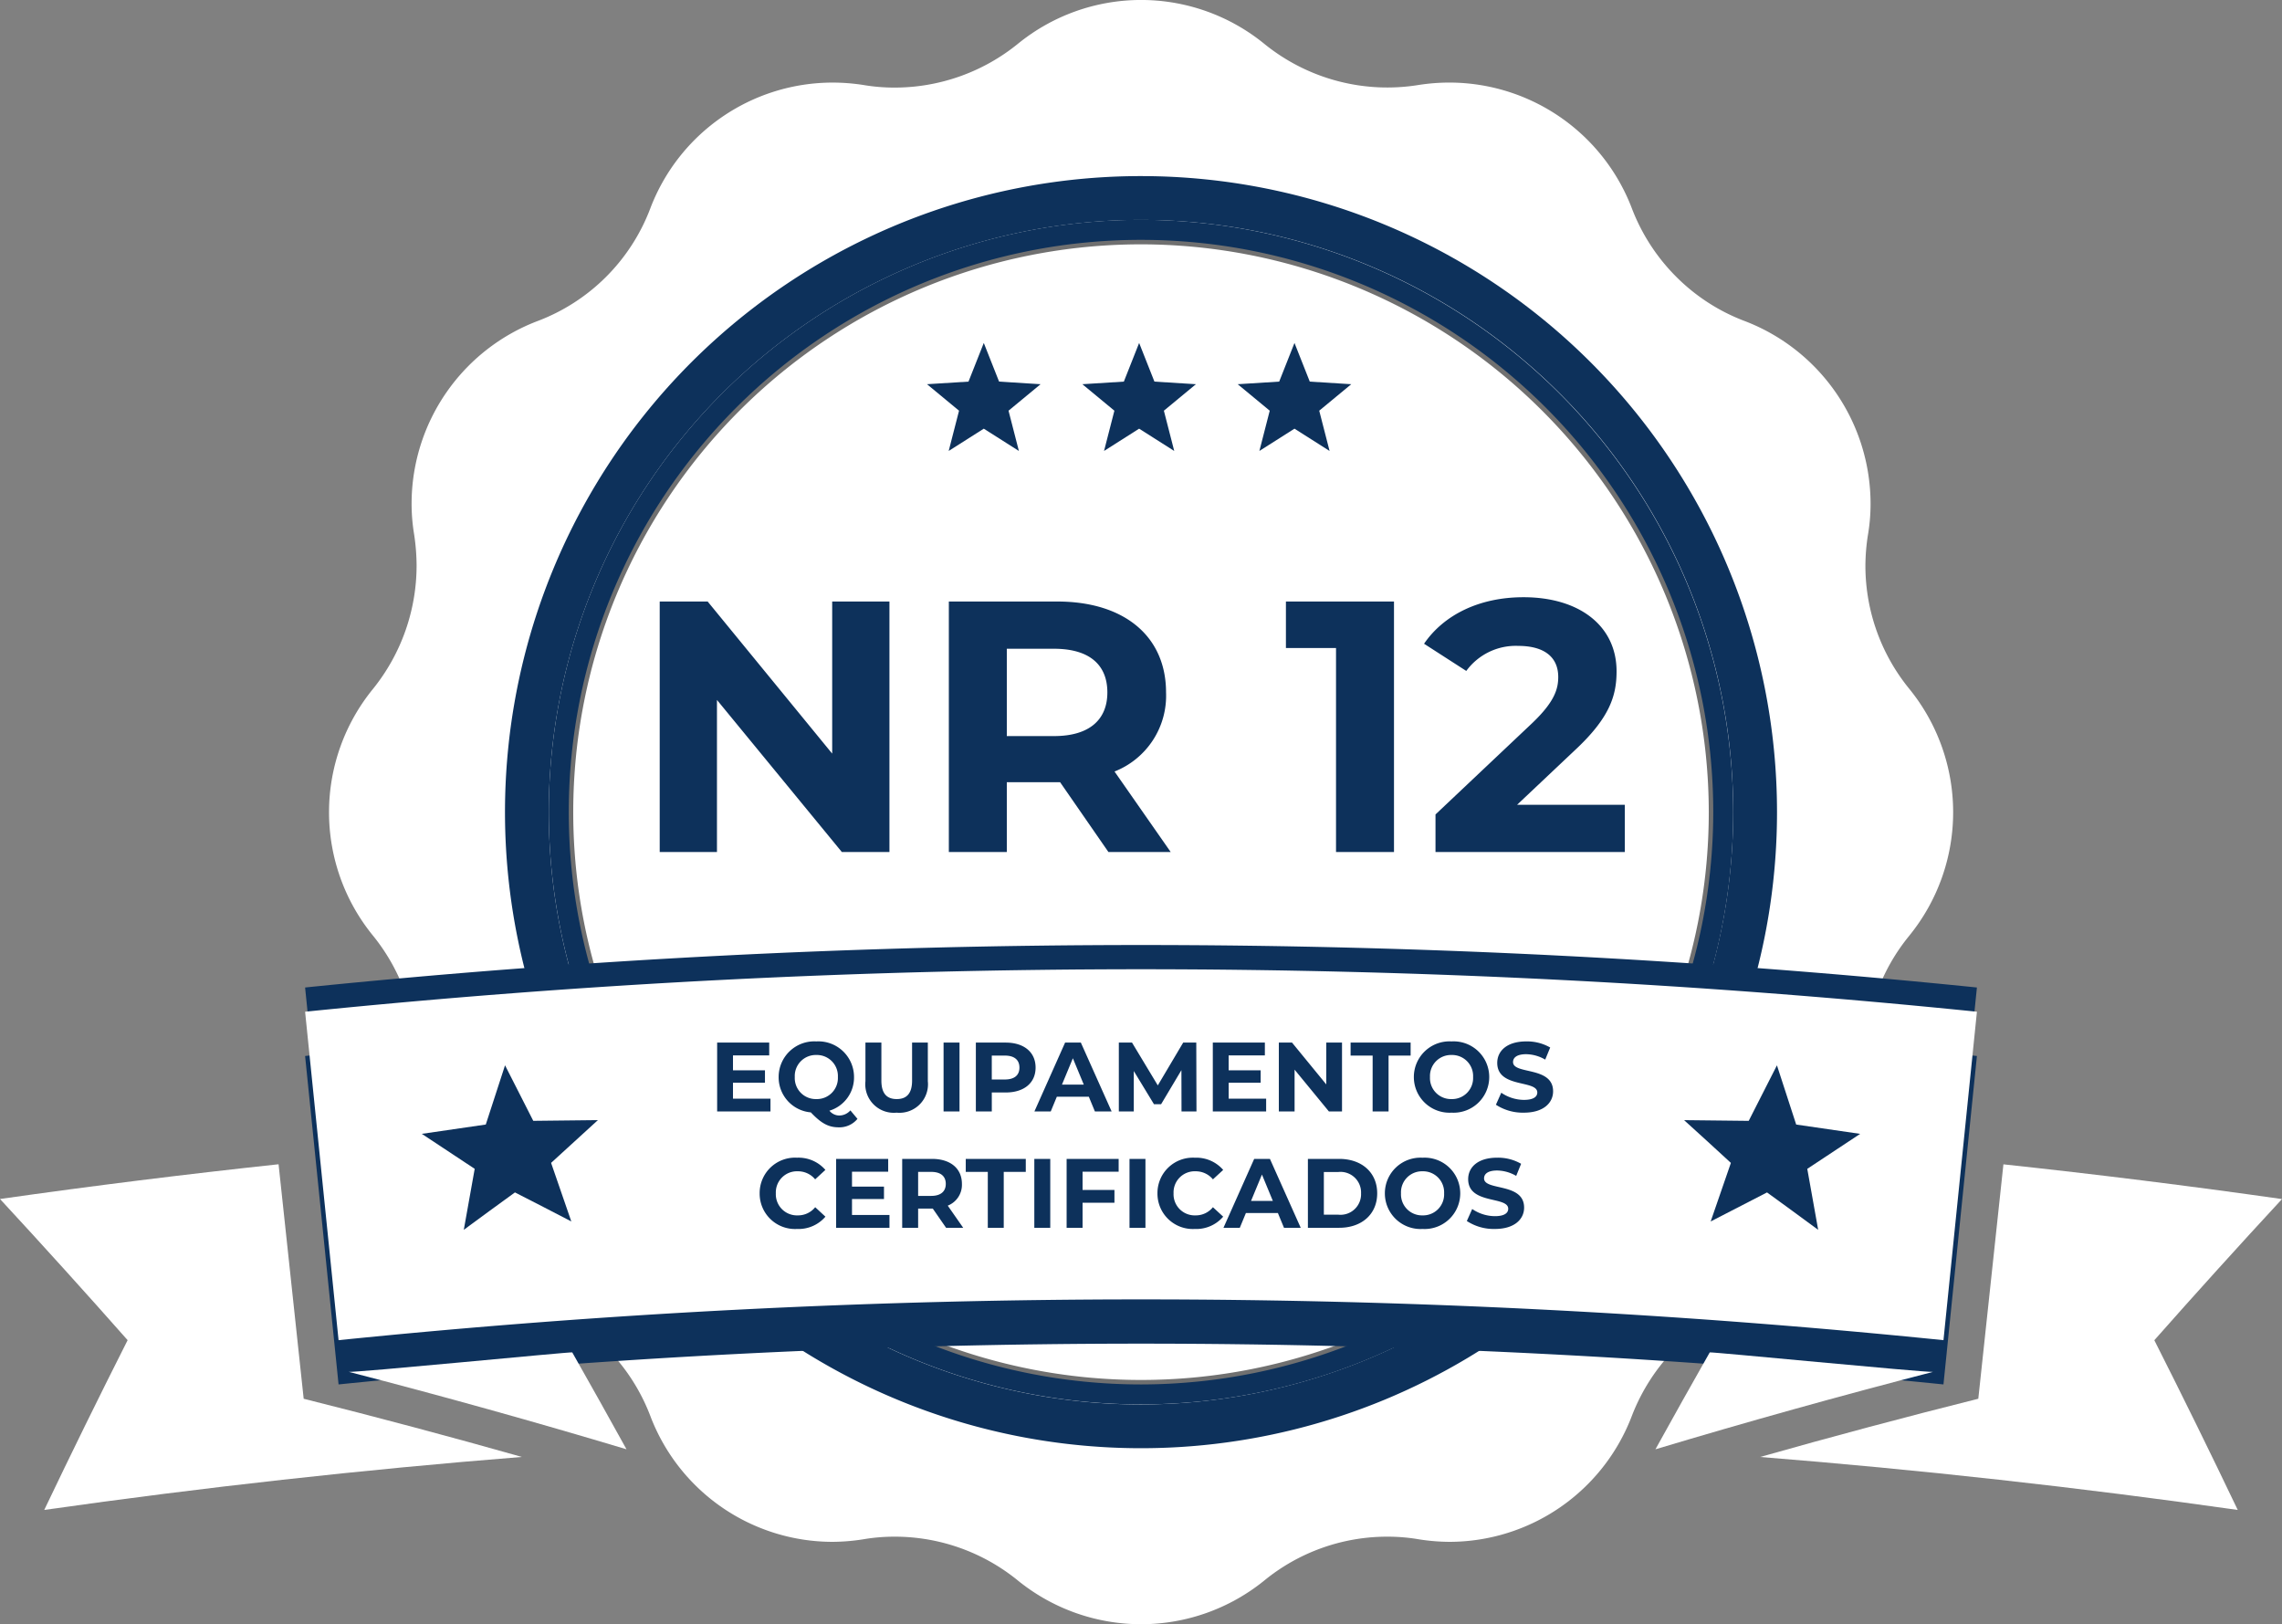 <svg id="Group_13786" data-name="Group 13786" xmlns="http://www.w3.org/2000/svg" xmlns:xlink="http://www.w3.org/1999/xlink" width="255.088" height="181.551" viewBox="0 0 255.088 181.551">
  <rect x="0" y="0" width="255.088" height="181.551" fill="#808080" stroke="none"/>
  <defs>
    <clipPath id="clip-path">
      <rect id="Rectangle_7585" data-name="Rectangle 7585" width="255.088" height="181.551" fill="none"/>
    </clipPath>
  </defs>
  <g id="Group_13776" data-name="Group 13776" clip-path="url(#clip-path)">
    <path id="Path_37806" data-name="Path 37806" d="M333.826,104.568a21.6,21.6,0,0,0-4.922,13.738,22.475,22.475,0,0,0,.288,3.479,20.689,20.689,0,0,1,.289,3.462,21.883,21.883,0,0,1-14.044,20.409,21.914,21.914,0,0,0-12.638,12.6,21.84,21.84,0,0,1-20.391,14.081,22.406,22.406,0,0,1-3.461-.289,20.762,20.762,0,0,0-3.479-.289,21.7,21.7,0,0,0-13.756,4.9,21.858,21.858,0,0,1-27.548,0,21.783,21.783,0,0,0-13.774-4.9,20.768,20.768,0,0,0-3.48.289,22.4,22.4,0,0,1-3.462.289,21.8,21.8,0,0,1-20.373-14.081,21.779,21.779,0,0,0-12.638-12.6,21.853,21.853,0,0,1-14.044-20.373,21.086,21.086,0,0,1,.289-3.5,24.2,24.2,0,0,0,.27-3.425,21.815,21.815,0,0,0-4.886-13.792,21.8,21.8,0,0,1,0-27.548,21.987,21.987,0,0,0,4.886-13.828,24.2,24.2,0,0,0-.27-3.426,20.926,20.926,0,0,1-.289-3.5A21.852,21.852,0,0,1,180.436,35.9a21.647,21.647,0,0,0,12.638-12.6A21.808,21.808,0,0,1,213.447,9.231a22.372,22.372,0,0,1,3.462.271,20.767,20.767,0,0,0,3.48.288A21.866,21.866,0,0,0,234.162,4.9a21.8,21.8,0,0,1,27.548,0,21.824,21.824,0,0,0,17.236,4.6,22.378,22.378,0,0,1,3.461-.271A21.85,21.85,0,0,1,302.8,23.293a21.825,21.825,0,0,0,4.976,7.662,21.577,21.577,0,0,0,7.662,4.94A21.882,21.882,0,0,1,329.481,56.3a20.528,20.528,0,0,1-.289,3.462,22.663,22.663,0,0,0-.288,3.48,21.771,21.771,0,0,0,4.922,13.774,21.858,21.858,0,0,1,0,27.548" transform="translate(-120.384)" fill="#fff"/>
    <path id="Path_37807" data-name="Path 37807" d="M335.657,114.568a63.967,63.967,0,1,0,63.967,63.967,64.039,64.039,0,0,0-63.967-63.967" transform="translate(-208.112 -87.758)" fill="none" stroke="#707070" stroke-width="1"/>
    <path id="Path_37808" data-name="Path 37808" d="M312.323,84.11A71.095,71.095,0,1,0,383.418,155.2,71.095,71.095,0,0,0,312.323,84.11m0,137.3a66.2,66.2,0,1,1,66.2-66.2,66.279,66.279,0,0,1-66.2,66.2" transform="translate(-184.779 -64.428)" fill="#0d315b"/>
    <path id="Path_37809" data-name="Path 37809" d="M328.332,105.007a66.2,66.2,0,1,0,66.2,66.2,66.28,66.28,0,0,0-66.2-66.2m0,130.171A63.967,63.967,0,1,1,392.3,171.211a64.039,64.039,0,0,1-63.967,63.967" transform="translate(-200.788 -80.434)" fill="#0d315b"/>
    <path id="Path_37829" data-name="Path 37829" d="M332.61,467.711q-1.871,18.355-3.74,36.711a884.954,884.954,0,0,0-179.4,0q-1.871-18.355-3.741-36.711a921.878,921.878,0,0,1,186.884,0" transform="translate(-111.625 -357.335)" fill="#0d315b"/>
    <path id="Path_37833" data-name="Path 37833" d="M332.61,467.711q-1.871,18.355-3.74,36.711a884.954,884.954,0,0,0-179.4,0q-1.871-18.355-3.741-36.711a921.878,921.878,0,0,1,186.884,0" transform="translate(-111.625 -349.679)" fill="#0d315b"/>
    <path id="Path_37811" data-name="Path 37811" d="M884.868,575.786q4.784,9.464,9.326,18.975-26.617-3.788-53.385-5.923,12.084-3.424,24.384-6.509,1.4-13.1,2.807-26.2,15.594,1.67,31.141,3.882-7.249,7.833-14.273,15.778" transform="translate(-644.053 -425.987)" fill="#fff"/>
    <path id="Path_37812" data-name="Path 37812" d="M821.8,648.142q-15.684,4.05-31.019,8.654,3-5.427,6.071-10.832c.008-.094,23.728,2.227,24.948,2.178" transform="translate(-605.732 -494.801)" fill="#fff"/>
    <path id="Path_37813" data-name="Path 37813" d="M58.324,588.82q-26.751,2.135-53.378,5.923,4.539-9.511,9.32-18.975Q7.246,567.823,0,559.988q15.543-2.212,31.139-3.882,1.4,13.105,2.807,26.21,12.3,3.081,24.378,6.5" transform="translate(0 -425.972)" fill="#fff"/>
    <path id="Path_37814" data-name="Path 37814" d="M166.5,648.131c.266.17,25-2.27,25.006-2.167q3.065,5.4,6.063,10.829-15.356-4.606-31.069-8.662" transform="translate(-127.538 -494.801)" fill="#fff"/>
    <path id="Path_37826" data-name="Path 37826" d="M449.166,163.8l1.709,4.321,4.638.29-3.581,2.961,1.157,4.5-3.923-2.491-3.923,2.491,1.157-4.5-3.581-2.961,4.638-.29Z" transform="translate(-339.195 -125.467)" fill="#0d315b"/>
    <path id="Path_37827" data-name="Path 37827" d="M597.582,163.8l1.709,4.321,4.638.29-3.581,2.961,1.157,4.5-3.923-2.491-3.923,2.491,1.157-4.5-3.581-2.961,4.638-.29Z" transform="translate(-452.881 -125.467)" fill="#0d315b"/>
    <path id="Path_37828" data-name="Path 37828" d="M523.374,163.8l1.709,4.321,4.638.29-3.581,2.961,1.157,4.5-3.923-2.491-3.923,2.491,1.157-4.5-3.581-2.961,4.638-.29Z" transform="translate(-396.038 -125.467)" fill="#0d315b"/>
    <path id="Path_37846" data-name="Path 37846" d="M-33.56-28v17L-47.48-28h-5.36V0h6.4V-17L-32.48,0h5.32V-28ZM4.28,0-2-9a9.1,9.1,0,0,0,5.76-8.84C3.76-24.12-.92-28-8.4-28H-20.52V0h6.48V-7.8h5.96L-2.68,0ZM-2.8-17.84c0,3.04-2,4.88-5.96,4.88h-5.28v-9.76h5.28C-4.8-22.72-2.8-20.92-2.8-17.84ZM17.16-28v5.2h5.6V0h6.48V-28ZM43-5.28l6.44-6.08c3.92-3.64,4.68-6.12,4.68-8.84,0-5.08-4.16-8.28-10.4-8.28-5.04,0-8.96,2.04-11.12,5.2l4.72,3.04a6.847,6.847,0,0,1,5.8-2.8c2.96,0,4.48,1.28,4.48,3.48,0,1.36-.44,2.8-2.92,5.16L33.88-4.2V0H55.04V-5.28Z" transform="translate(126.584 95.234)" fill="#0d315b"/>
    <path id="Path_37830" data-name="Path 37830" d="M332.61,467.711q-1.871,18.355-3.74,36.711a884.954,884.954,0,0,0-179.4,0q-1.871-18.355-3.741-36.711a921.878,921.878,0,0,1,186.884,0" transform="translate(-111.624 -354.626)" fill="#fff"/>
    <path id="Path_37831" data-name="Path 37831" d="M814.857,508.87q1.085,3.307,2.151,6.615,3.578.506,7.151,1.041-2.969,1.946-5.912,3.911.616,3.408,1.219,6.817-2.846-2.1-5.717-4.181-3.16,1.611-6.3,3.244,1.124-3.274,2.26-6.545-2.6-2.4-5.232-4.78,3.611.026,7.225.08,1.566-3.1,3.151-6.2" transform="translate(-616.225 -389.79)" fill="#0d315b"/>
    <path id="Path_37832" data-name="Path 37832" d="M210.809,508.87q1.584,3.1,3.151,6.2,3.614-.054,7.225-.08-2.63,2.383-5.232,4.78,1.137,3.271,2.26,6.545-3.136-1.633-6.3-3.244-2.872,2.081-5.718,4.181.6-3.409,1.219-6.817-2.944-1.965-5.912-3.911,3.573-.535,7.151-1.041,1.066-3.309,2.151-6.615" transform="translate(-154.351 -389.79)" fill="#0d315b"/>
    <path id="Path_37848" data-name="Path 37848" d="M-38.494.132a3.956,3.956,0,0,0,3.179-1.375L-36.459-2.3a2.454,2.454,0,0,1-1.936.913A2.362,2.362,0,0,1-40.859-3.85,2.362,2.362,0,0,1-38.4-6.314a2.477,2.477,0,0,1,1.936.9l1.144-1.056a3.975,3.975,0,0,0-3.168-1.364,3.956,3.956,0,0,0-4.18,3.982A3.953,3.953,0,0,0-38.494.132Zm6.149-1.562V-3.212h3.575V-4.6h-3.575V-6.27H-28.3V-7.7h-5.819V0h5.962V-1.43ZM-19.915,0l-1.727-2.475a2.5,2.5,0,0,0,1.584-2.431c0-1.727-1.287-2.794-3.344-2.794h-3.333V0h1.782V-2.145h1.639L-21.829,0Zm-1.947-4.906c0,.836-.55,1.342-1.639,1.342h-1.452V-6.248H-23.5C-22.412-6.248-21.862-5.753-21.862-4.906ZM-17.165,0h1.782V-6.248h2.464V-7.7h-6.71v1.452h2.464Zm5.2,0h1.782V-7.7h-1.782Zm9.427-6.27V-7.7H-8.354V0h1.782V-2.8h3.564v-1.43H-6.572V-6.27ZM-1.325,0H.457V-7.7H-1.325ZM5.968.132A3.956,3.956,0,0,0,9.147-1.243L8-2.3a2.454,2.454,0,0,1-1.936.913A2.362,2.362,0,0,1,3.6-3.85,2.362,2.362,0,0,1,6.067-6.314,2.477,2.477,0,0,1,8-5.412L9.147-6.468A3.975,3.975,0,0,0,5.979-7.832,3.956,3.956,0,0,0,1.8-3.85,3.953,3.953,0,0,0,5.968.132ZM15.944,0h1.87L14.372-7.7h-1.76L9.179,0h1.826l.682-1.65h3.575ZM12.259-3,13.48-5.951,14.7-3Zm6.358,3h3.5c2.519,0,4.246-1.518,4.246-3.85S24.635-7.7,22.116-7.7h-3.5ZM20.4-1.463V-6.237h1.628a2.3,2.3,0,0,1,2.53,2.387,2.3,2.3,0,0,1-2.53,2.387ZM31.433.132A3.985,3.985,0,0,0,35.646-3.85a3.985,3.985,0,0,0-4.213-3.982A3.985,3.985,0,0,0,27.22-3.85,3.985,3.985,0,0,0,31.433.132Zm0-1.518A2.349,2.349,0,0,1,29.024-3.85a2.349,2.349,0,0,1,2.409-2.464A2.349,2.349,0,0,1,33.842-3.85,2.349,2.349,0,0,1,31.433-1.386ZM39.518.132c2.2,0,3.267-1.1,3.267-2.387,0-2.827-4.477-1.848-4.477-3.267,0-.484.407-.88,1.463-.88A4.349,4.349,0,0,1,41.9-5.8l.55-1.353a5.165,5.165,0,0,0-2.673-.682c-2.189,0-3.245,1.089-3.245,2.4,0,2.86,4.477,1.87,4.477,3.311,0,.473-.429.825-1.485.825a4.529,4.529,0,0,1-2.541-.8l-.6,1.342A5.488,5.488,0,0,0,39.518.132Z" transform="translate(127.584 137.234)" fill="#0d315b"/>
    <path id="Path_37847" data-name="Path 37847" d="M-44.649-1.43V-3.212h3.575V-4.6h-3.575V-6.27H-40.6V-7.7H-46.42V0h5.962V-1.43ZM-31.526-.121A1.672,1.672,0,0,1-32.78.451a1.422,1.422,0,0,1-1.089-.539,3.875,3.875,0,0,0,2.75-3.762,3.985,3.985,0,0,0-4.213-3.982A3.985,3.985,0,0,0-39.545-3.85,3.931,3.931,0,0,0-35.948.1c1.188,1.254,1.991,1.672,3.135,1.672A2.608,2.608,0,0,0-30.734.825ZM-37.741-3.85a2.349,2.349,0,0,1,2.409-2.464A2.349,2.349,0,0,1-32.923-3.85a2.349,2.349,0,0,1-2.409,2.464A2.349,2.349,0,0,1-37.741-3.85ZM-26.356.132a3.188,3.188,0,0,0,3.487-3.52V-7.7h-1.76v4.246c0,1.463-.627,2.068-1.716,2.068s-1.716-.6-1.716-2.068V-7.7h-1.782v4.312A3.188,3.188,0,0,0-26.356.132ZM-21.109,0h1.782V-7.7h-1.782Zm6.941-7.7H-17.5V0h1.782V-2.123h1.551c2.057,0,3.344-1.067,3.344-2.783S-12.111-7.7-14.168-7.7Zm-.1,4.125h-1.452V-6.248h1.452c1.089,0,1.639.495,1.639,1.342S-13.178-3.575-14.267-3.575ZM-4.191,0h1.87L-5.764-7.7h-1.76L-10.956,0H-9.13l.682-1.65h3.575ZM-7.876-3l1.221-2.948L-5.434-3ZM7.161,0,7.139-7.7H5.676L2.838-2.915-.044-7.7H-1.518V0H.154V-4.521L2.409-.814h.8L5.478-4.62,5.489,0Zm3.6-1.43V-3.212h3.575V-4.6H10.758V-6.27h4.048V-7.7H8.987V0h5.962V-1.43ZM21.67-7.7v4.675L17.842-7.7H16.368V0h1.76V-4.675L21.967,0H23.43V-7.7ZM26.851,0h1.782V-6.248H31.1V-7.7h-6.71v1.452h2.464Zm8.822.132A3.985,3.985,0,0,0,39.886-3.85a3.985,3.985,0,0,0-4.213-3.982A3.985,3.985,0,0,0,31.46-3.85,3.985,3.985,0,0,0,35.673.132Zm0-1.518A2.349,2.349,0,0,1,33.264-3.85a2.349,2.349,0,0,1,2.409-2.464A2.349,2.349,0,0,1,38.082-3.85,2.349,2.349,0,0,1,35.673-1.386ZM43.758.132c2.2,0,3.267-1.1,3.267-2.387,0-2.827-4.477-1.848-4.477-3.267,0-.484.407-.88,1.463-.88a4.349,4.349,0,0,1,2.134.605L46.7-7.15a5.165,5.165,0,0,0-2.673-.682c-2.189,0-3.245,1.089-3.245,2.4,0,2.86,4.477,1.87,4.477,3.311,0,.473-.429.825-1.485.825a4.529,4.529,0,0,1-2.541-.8l-.6,1.342A5.488,5.488,0,0,0,43.758.132Z" transform="translate(126.584 124.234)" fill="#0d315b"/>
  </g>
</svg>
